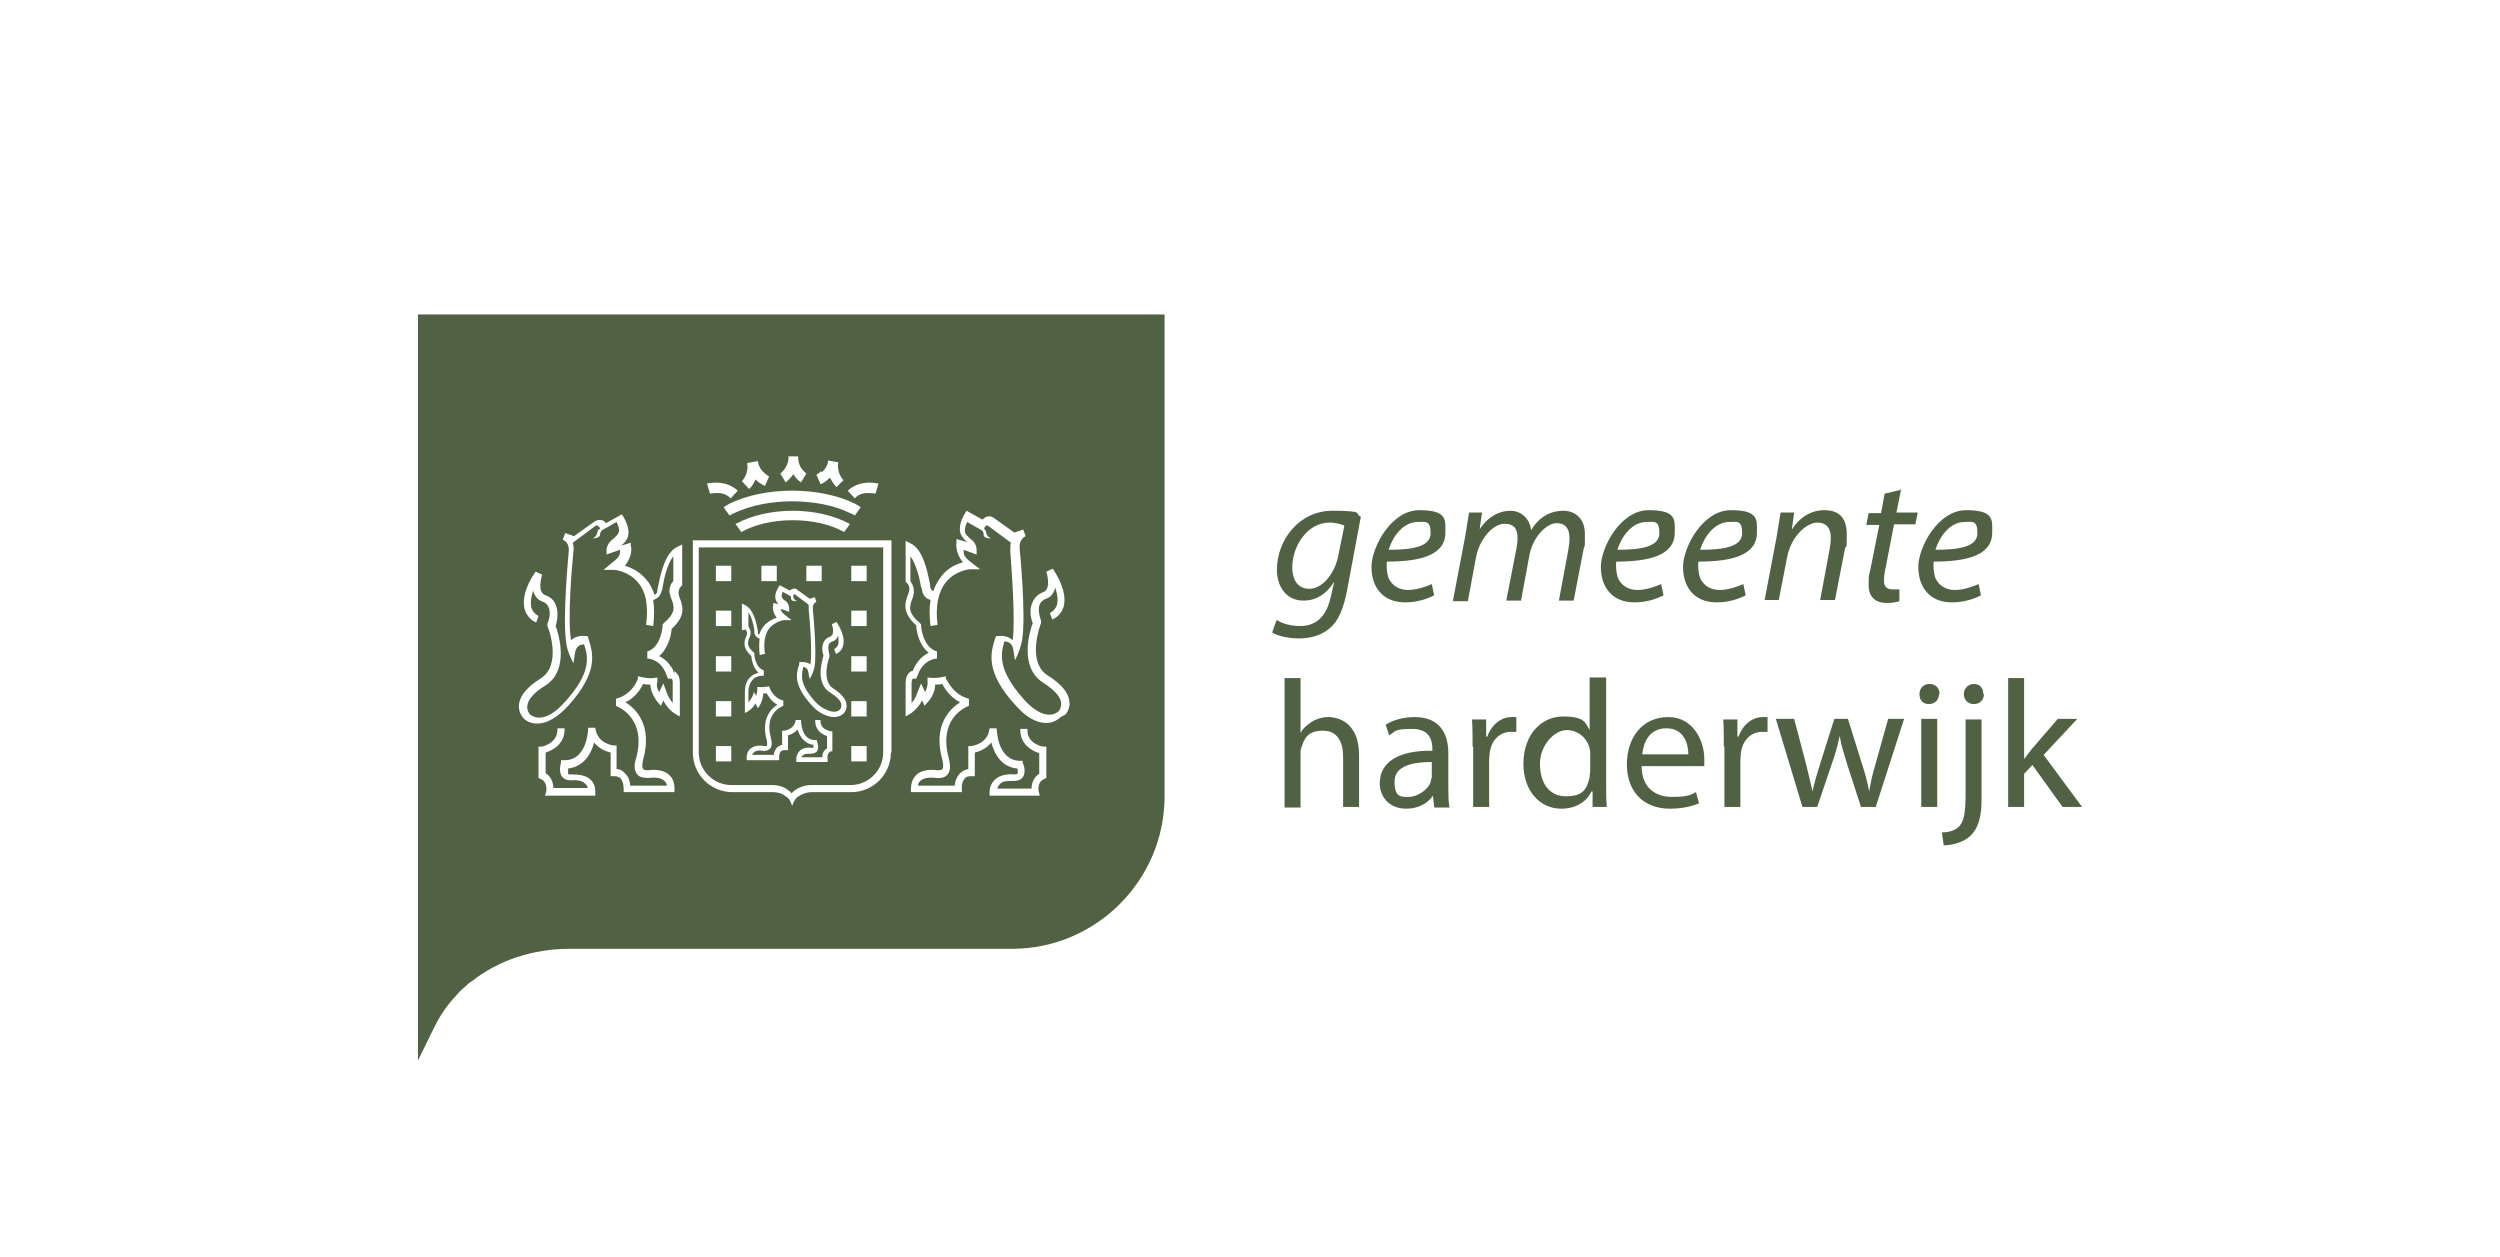 <svg xmlns="http://www.w3.org/2000/svg" id="Laag_1" viewBox="0 0 422.9 212.6"><defs><style>      .st0 {        fill: #506243;      }    </style></defs><g><path class="st0" d="M216,104.9c.9.6,2.4,1,3.9,1,2.5,0,4.5-1.3,5.3-5.3l.5-2.2h0c-1.3,2.1-3.1,3.2-5.2,3.2-3,0-4.5-2.5-4.5-5.2,0-5,3.7-10,9.4-10s3.6.5,4.8,1l-2.3,12.3c-.6,3.1-1.4,5.3-3,6.6-1.5,1.3-3.5,1.7-5.2,1.7s-3.5-.4-4.5-1l.7-2ZM227.4,88.9c-.5-.2-1.4-.5-2.5-.5-3.7,0-6.3,3.9-6.3,7.6,0,1.6.6,3.6,2.9,3.6s4.4-2.8,4.9-5.7l1-4.9Z"></path><path class="st0" d="M242.6,100.7c-1.1.6-2.9,1.2-4.9,1.2-3.9,0-5.7-2.7-5.7-6s3.3-9.6,8.1-9.6,4.4,1.7,4.4,3.8c0,3.9-4.4,4.9-9.9,4.9-.1.6,0,2,.3,2.8.6,1.3,1.8,2,3.3,2s3.1-.6,4-1l.4,1.9ZM239.8,88.3c-2.4,0-4.2,2.4-4.9,4.7,4,0,7.1-.5,7.1-2.8s-.9-1.9-2.3-1.9Z"></path><path class="st0" d="M245.8,101.5l2-10.5c.3-1.7.5-3.1.7-4.3h2.2l-.4,2.8h0c1.4-2.1,3.3-3.1,5.2-3.1s3.3,1.4,3.5,3.3c1.3-2.2,3.2-3.3,5.5-3.3,1.7,0,3.6,1.1,3.6,3.9s0,1.7-.2,2.5l-1.7,8.8h-2.5l1.6-8.6c.1-.6.2-1.3.2-1.9,0-1.6-.6-2.6-2.2-2.6s-4,2.2-4.6,5.5l-1.4,7.6h-2.5l1.7-8.7c.1-.6.2-1.2.2-1.8,0-1.3-.3-2.5-2.2-2.5s-4.2,2.5-4.8,5.6l-1.4,7.5h-2.5Z"></path><path class="st0" d="M281.4,100.7c-1.1.6-2.9,1.2-4.9,1.2-3.9,0-5.7-2.7-5.7-6s3.3-9.6,8.1-9.6,4.4,1.7,4.4,3.8c0,3.9-4.4,4.9-9.9,4.9-.1.6,0,2,.3,2.8.6,1.3,1.8,2,3.3,2s3.1-.6,4-1l.4,1.9ZM278.5,88.3c-2.4,0-4.2,2.4-4.9,4.7,4,0,7.1-.5,7.1-2.8s-.9-1.9-2.3-1.9Z"></path><path class="st0" d="M295.3,100.7c-1.1.6-2.9,1.2-4.9,1.2-3.9,0-5.7-2.7-5.7-6s3.3-9.6,8.1-9.6,4.4,1.7,4.4,3.8c0,3.9-4.4,4.9-9.9,4.9-.1.6,0,2,.3,2.8.6,1.3,1.8,2,3.3,2s3.1-.6,4-1l.4,1.9ZM292.5,88.3c-2.4,0-4.2,2.4-4.9,4.7,4,0,7.1-.5,7.1-2.8s-.9-1.9-2.3-1.9Z"></path><path class="st0" d="M298.5,101.5l2-10.5c.3-1.7.5-3.1.7-4.3h2.3l-.4,2.9h0c1.3-2.1,3.3-3.3,5.5-3.3s3.8,1,3.8,4.1-.1,1.6-.3,2.4l-1.7,8.7h-2.5l1.6-8.6c.1-.6.2-1.3.2-1.9,0-1.5-.6-2.6-2.3-2.6s-4.4,2.2-5.1,5.9l-1.4,7.2h-2.5Z"></path><path class="st0" d="M321.6,82.7l-.8,4h3.6l-.4,2h-3.6l-1.4,7.2c-.2.8-.3,1.6-.3,2.4s.4,1.4,1.4,1.4.9,0,1.2,0v2c-.6.2-1.4.3-2.1.3-2.3,0-3.1-1.4-3.1-2.9s0-1.7.3-2.8l1.5-7.5h-2.2l.4-2h2.1l.6-3.3,2.6-.6Z"></path><path class="st0" d="M335.1,100.7c-1.1.6-2.9,1.2-4.9,1.2-3.9,0-5.7-2.7-5.7-6s3.3-9.6,8.1-9.6,4.4,1.7,4.4,3.8c0,3.9-4.4,4.9-9.9,4.9-.1.6,0,2,.3,2.8.6,1.3,1.8,2,3.3,2s3.1-.6,4-1l.4,1.9ZM332.3,88.3c-2.4,0-4.2,2.4-4.9,4.7,4,0,7.1-.5,7.1-2.8s-.9-1.9-2.3-1.9Z"></path><path class="st0" d="M217.3,114.7h2.7v9.3h0c.4-.8,1.1-1.4,1.9-1.9.8-.5,1.8-.8,2.8-.8,2,0,5.2,1.2,5.2,6.4v8.8h-2.7v-8.5c0-2.4-.9-4.4-3.4-4.4s-3.1,1.2-3.6,2.7c-.2.4-.2.8-.2,1.3v9h-2.7v-21.8Z"></path><path class="st0" d="M242.6,136.5l-.2-1.9h0c-.8,1.2-2.4,2.2-4.5,2.2-3,0-4.5-2.1-4.5-4.3,0-3.6,3.2-5.6,8.9-5.5v-.3c0-1.2-.3-3.4-3.4-3.4s-2.8.4-3.9,1.1l-.6-1.8c1.2-.8,3-1.3,4.9-1.3,4.5,0,5.7,3.1,5.7,6.1v5.6c0,1.3,0,2.5.2,3.6h-2.5ZM242.2,128.9c-2.9,0-6.3.5-6.3,3.3s1.2,2.6,2.5,2.6,3.2-1.2,3.6-2.5c0-.3.2-.6.2-.9v-2.6Z"></path><path class="st0" d="M249.1,126.3c0-1.8,0-3.3-.1-4.6h2.4v2.9h.2c.7-2,2.3-3.3,4.1-3.3s.5,0,.8,0v2.5c-.3,0-.6,0-.9,0-1.9,0-3.3,1.4-3.6,3.5,0,.4-.1.8-.1,1.3v7.9h-2.7v-10.2Z"></path><path class="st0" d="M271.7,114.7v18c0,1.3,0,2.8.1,3.8h-2.4v-2.6h-.2c-.8,1.7-2.6,2.9-5.1,2.9-3.6,0-6.4-3-6.4-7.6,0-4.9,3-8,6.7-8s3.8,1.1,4.5,2.3h0v-8.9h2.7ZM269,127.7c0-.3,0-.8-.1-1.1-.4-1.7-1.9-3.1-3.9-3.1s-4.5,2.5-4.5,5.7,1.5,5.5,4.4,5.5,3.5-1.2,4-3.2c0-.4.1-.7.1-1.2v-2.6Z"></path><path class="st0" d="M277.7,129.6c0,3.7,2.4,5.2,5.1,5.2s3.1-.3,4.1-.8l.5,1.9c-1,.4-2.6.9-4.9.9-4.6,0-7.3-3-7.3-7.5s2.6-8,7-8,6.1,4.3,6.1,7,0,1,0,1.3h-10.4ZM285.6,127.6c0-1.7-.7-4.4-3.7-4.4s-3.9,2.5-4.1,4.4h7.9Z"></path><path class="st0" d="M291.6,126.3c0-1.8,0-3.3-.1-4.6h2.4v2.9h.2c.7-2,2.3-3.3,4.1-3.3s.5,0,.8,0v2.5c-.3,0-.6,0-.9,0-1.9,0-3.3,1.4-3.6,3.5,0,.4-.1.8-.1,1.3v7.9h-2.7v-10.2Z"></path><path class="st0" d="M303.5,121.6l2,7.6c.4,1.7.8,3.2,1.1,4.7h0c.3-1.5.8-3.1,1.3-4.7l2.4-7.6h2.3l2.3,7.4c.6,1.8,1,3.3,1.3,4.9h0c.2-1.5.6-3.1,1.1-4.8l2.1-7.5h2.7l-4.8,14.9h-2.5l-2.3-7.1c-.5-1.7-1-3.1-1.3-4.9h0c-.4,1.8-.8,3.3-1.4,4.9l-2.4,7.1h-2.5l-4.5-14.9h2.8Z"></path><path class="st0" d="M328,117.4c0,.9-.6,1.7-1.7,1.7s-1.6-.7-1.6-1.7.7-1.7,1.7-1.7,1.7.7,1.7,1.7ZM325,136.5v-14.9h2.7v14.9h-2.7Z"></path><path class="st0" d="M328.6,140.8c1.2,0,2.3-.4,2.9-1.1.7-.9,1-2,1-5.6v-12.4h2.7v13.5c0,2.9-.5,4.8-1.8,6.1-1.2,1.2-3.2,1.7-4.6,1.7l-.3-2.1ZM335.6,117.4c0,.9-.6,1.7-1.7,1.7s-1.7-.8-1.7-1.7.7-1.7,1.7-1.7,1.6.7,1.6,1.7Z"></path><path class="st0" d="M342.4,128.4h0c.4-.5.9-1.2,1.3-1.7l4.4-5.1h3.3l-5.7,6.1,6.5,8.8h-3.3l-5.1-7.1-1.4,1.5v5.6h-2.7v-21.8h2.7v13.8Z"></path></g><g><path class="st0" d="M123.8,132.8h6.8c1.1,0,2.1.3,2.9,1,.2.1.3.3.4.4.1-.1.3-.3.4-.4.8-.6,1.8-1,2.9-1h6.7c3,0,5.5-2.5,5.5-5.5v-34.7h-31.2v34.7c0,3,2.5,5.5,5.5,5.5ZM144,95.7h2.6v2.6h-2.6v-2.6ZM144,103.3h2.6v2.6h-2.6v-2.6ZM144,111h2.6v2.6h-2.6v-2.6ZM144,118.6h2.6v2.6h-2.6v-2.6ZM144,126.2h2.6v2.6h-2.6v-2.6ZM136.4,95.7h2.6v2.6h-2.6v-2.6ZM128.8,95.7h2.6v2.6h-2.6v-2.6ZM125.6,106.6h-.1v-4.5l.6.3c1.4.7,1.9,3.1,2.1,4.3,0,.2,0,.3,0,.4,0,.1.1.2.2.3.2-.6.5-1.1.8-1.5.7-.8,1.5-1.2,2.2-1.4-.8-1-.7-2-.6-2v-.5c0,0,.9.2.9.2-.1-.1-.3-.3-.4-.6-.5-.9.3-2.1.4-2.3l.2-.3,1.7.9c.1-.1.3-.2.5-.3.4-.1.7,0,.8.2l2.1,1.5.8-.3s0,0,0,0h0s.3.8.3.8h0c-.2.1-.7.4-.6,1.3,0,0,.7,7,.3,9.6-.1.7-.4,1.4-.8,2.1v.2c0,0-.3-1.4-.3-1.4-.1-.6-.5-.7-.8-.8-.4,1.5-.6,3,2,5.9,1,1.1,2.4,1.7,3.2,1.7.6,0,.9-.3,1-.4,0,0,.3-.3.2-.8,0-.6-.7-1.3-1.8-2-2.7-1.6-1.4-5.5-1.2-6.3-.1-.3-.4-1.4,0-2.2.2-.5.6-.8,1.1-1,.9-.3.4-1.9.3-2.1h0c0,0,.8-.4.8-.4h0c1.1,1.7,1.4,3.1,1.1,4.1-.3,1-1.1,1.3-1.2,1.3h0s0,0,0,0l-.3-.8h0s.5-.2.7-.8c.1-.4,0-.9,0-1.5-.2.5-.5.9-1,1-.3.1-.5.3-.6.5-.2.6,0,1.3.1,1.7v.2c0,0,0,.2,0,.2,0,0-1.5,4,.7,5.4,1.4.9,2.1,1.8,2.2,2.7.1.9-.5,1.5-.5,1.5,0,0-.6.6-1.6.6-1,0-2.6-.6-3.8-2-3.2-3.5-2.6-5.5-2.1-6.9v-.4c.1,0,.4,0,.4,0,.4,0,1,0,1.5.4.3-2.2-.1-7.5-.3-9.2,0-.3,0-.6,0-.9l-2.4-1.8s0,0-.1,0c0,0,0,0-.1.2h0c0,0,0,.1,0,.2,0,.4.4.7.4.7h.2c0,.1-.2.1-.2.1,0,0-.5,0-.7-.2,0,0-.1-.2-.1-.3s0-.2,0-.3l-1.4-.8c-.1.3-.3.7-.1,1,.1.2.3.4.5.5.3.2.6.5.7,1.2v.7c0,0-1.4-.5-1.4-.5,0,0,0,0,0,0,0,.3,0,.5.9,1.2l.9.7h-1.3c0,0-1.4.2-2.4,1.3-.8,1-1.1,2.5-.8,4.4h0c0,0-.9.2-.9.2h0c-.1-1.1-.1-2,0-2.8-.3,0-.7-.3-.9-.9,0-.1,0-.3,0-.5-.1-.7-.4-2.2-1-3v2.4c.2.3.6.9.2,1.8-.4.9-.5,1.5.7,2.6h.1c0,.1,0,.3,0,.3,0,0,.1,2.2,1.6,2.7h0v.9h0c-.8,0-1.5.2-1.9.7-.7.8-.7,1.9-.7,1.9v1.9c.2-.2.7-.8.9-1.6v-.2s.4.7.4.7c.1-.3.2-.6.2-1v-.5c0,0,0,0,0,0,.8.1,1.5,0,2-.1h0s.1.3.1.3c0,0,.6,1.7,2.3,2.1h0v.9h0c-.5.2-3.2,1.4-2.1,5.4.2.8.2,1.4-.1,1.8-.3.3-.7.5-1.3.4,0,0-1-.2-1.5.3-.1.1-.2.3-.3.4h3.7c0-.4.2-.8.5-1.2.2-.2.5-.4.9-.5v-2.4s.4,0,.4,0c0,0,1.7-.2,1.9-1.8h0c0,0,.9,0,.9,0h0c0,.2,0,3.4,2.4,3.4h.3v.3c.1.1.4,1,0,1.6-.2.2-.5.4-1,.4-.7,0-1.1,0-1.4.3-.1,0-.2.2-.2.3h3.5c0-.4.1-1.1.8-1.5v-2.1c-1-.3-2-1.1-2-2.5v-.2s.9,0,.9,0v.2c0,1.4,1.5,1.6,1.6,1.7h.4v3.4h-.3c-.7.4-.5,1.3-.5,1.3v.5c.1,0-5.3,0-5.3,0v-.5c0-.6.3-1.1.6-1.4.4-.4,1.1-.6,2-.5.1,0,.2,0,.3,0,0,0,0-.3,0-.5-1.7-.2-2.4-1.7-2.7-2.6-.6.7-1.3.9-1.6,1v2.5h-.5c-.3,0-.5,0-.7.2-.3.3-.3.9-.3,1v.5s-5.5,0-5.5,0v-.4c0-.7.2-1.2.7-1.6.9-.7,2.2-.4,2.2-.4.3,0,.4,0,.5,0,.1-.1.1-.5,0-1-1-3.5.7-5.3,1.8-6-1-.5-1.5-1.4-1.8-1.9-.2,0-.4,0-.6,0,0,.3-.1,1.5-.9,2.5h0c0,0-.4-.8-.4-.8-.3.5-.6.9-1.1,1.2-.2.2-.4.3-.7.4h0s0-3.6,0-3.6c0-1.6.7-2.3,1.2-2.7.4-.3.9-.4,1.1-.5-.9-.8-1.2-2.3-1.2-2.8-1.5-1.4-1.3-2.4-.8-3.5.2-.6-.1-.9-.2-1ZM121.1,95.7h2.6v2.6h-2.6v-2.6ZM121.1,103.3h2.6v2.6h-2.6v-2.6ZM121.1,111h2.6v2.6h-2.6v-2.6ZM121.1,118.6h2.6v2.6h-2.6v-2.6ZM121.1,126.2h2.6v2.6h-2.6v-2.6Z"></path><path class="st0" d="M70.7,53.2v126.2l2.5-5.1c1-2.1,2.2-4,3.7-5.6,0,0,0,0,0,0,.3-.3.5-.6.8-.9,0,0,0,0,.1-.1.3-.3.5-.5.8-.7,0,0,.1-.1.2-.2.3-.3.6-.6,1-.8,4.4-3.5,10.3-5.5,16.5-5.5h74.9c14.2,0,25.8-11.6,25.8-25.8V53.2h-126.2ZM148.6,81.8l-.5,1.7h0s-.5-.1-1.3-.1c-.9,0-1.7.3-2.2.9l-1.2-1.3c2.2-2,5-1.2,5.2-1.2ZM134.1,84.8c-3.7,0-7.2.7-9.9,2-.3.1-.5.3-.8.4l-1-1.4c.3-.2.7-.4,1-.6,2.9-1.4,6.6-2.2,10.6-2.2s7.8.8,10.6,2.2c.4.2.7.4,1,.6l-1,1.4c-.3-.2-.5-.3-.8-.4-2.6-1.3-6.1-2-9.9-2ZM143.8,88.6l-1,1.4c-2.3-1.3-5.4-2-8.7-2s-6.4.7-8.7,2l-1-1.4s0,0,.1,0c2.6-1.4,6-2.2,9.6-2.2s7,.8,9.6,2.2c0,0,0,0,.1,0ZM139,79.9c.6-.5,1-1.2,1.1-2,0,0,0,0,0,0l1.7.3s0,0,0,0c-.3,1.8.8,3,.9,3h0s-1.2,1.2-1.2,1.2c0,0-.6-.6-1.1-1.6-.8.8-1.5,1.1-1.6,1.1l-.7-1.6s.4-.2.8-.6ZM133.3,77.3s0,0,0-.1h1.7c0,.8.2,1.6.7,2.2.4.5.7.7.7.7l-.9,1.5c0,0-.8-.5-1.3-1.4-.6.9-1.3,1.4-1.3,1.4l-.9-1.5h0c0,0,1.4-1,1.4-2.8ZM126.5,78.3s0,0,0,0l1.7-.3s0,0,0,0c.1.8.5,1.5,1.1,2,.4.4.8.6.8.6l-.7,1.6c0,0-.8-.3-1.6-1.1-.4,1-1,1.6-1.1,1.6l-1.2-1.3h0c0,0,1.2-1.2.9-3ZM124.8,83l-1.2,1.3c-.6-.6-1.3-.9-2.2-.9-.7,0-1.3.1-1.3.1h0s-.5-1.7-.5-1.7c.1,0,3-.8,5.2,1.2ZM113.8,113.5c.2,0,.4.1.6.3.4.4.6.9.6,1.7v5.7c-.4-.2-.7-.4-1-.6-.9-.6-1.4-1.4-1.8-2.1l-.4.9-.6-.7c0,0-1.1-1.3-1.2-2.9-.3,0-.8,0-1.2-.1-.4.8-1.3,2.3-3,3.1,1.8,1.1,4.6,3.9,3,9.7-.2.8-.2,1.4,0,1.6.2.2.6.2.9.2,0,0,2.1-.4,3.4.7.7.6,1,1.4,1,2.4v.6s-8.6,0-8.6,0v-.6s0-1.1-.5-1.7c-.3-.3-.7-.4-1.1-.4h-.6v-.6s0-3.4,0-3.4c-.9-.2-2-.7-2.8-1.7-.5,2-1.8,4.1-4.4,4.4,0,.4,0,.8,0,.9,0,.1.2.1.5.1,1.5,0,2.5.2,3.2.8.6.5.9,1.2.9,2.2v.6s-8.5,0-8.5,0l.2-.7c0,0,.3-1.6-.9-2.1l-.4-.2v-5.3h.5c.1,0,2.7-.5,2.7-2.9v-.2h1.2v.2c0,2.4-1.9,3.5-3.2,3.9v3.5c1,.6,1.3,1.7,1.3,2.5h5.8c0-.3-.2-.6-.5-.8-.4-.4-1.2-.6-2.3-.5-.8,0-1.3-.3-1.5-.6-.7-.9-.2-2.3-.2-2.4v-.4h.6c3.9,0,4-5.3,4-5.5h1.2c.3,2.7,3,3,3.1,3h.5s0,4,0,4c.6,0,1.1.3,1.5.8.6.6.8,1.4.8,2h6.2c0-.4-.3-.7-.5-.9-.9-.7-2.5-.4-2.5-.4-.9,0-1.6-.1-2-.6-.5-.6-.6-1.5-.2-2.7,1.8-6.6-2.7-8.6-3.4-8.9v-1.2c2.8-.7,3.7-3.3,3.7-3.4v-.4c.9.2,2,.5,3.3.2v.7c-.2.7,0,1.3.3,1.8l.7-1.5.5,1.3c0,.2.1.3.2.5,0,.2.1.3.1.3.2.3.4.8.8,1.2v-3.3c0-.4,0-.7-.2-.8-.1,0-.2,0-.2,0h-.4s-.2-.5-.2-.5c-1-2.9-3.2-2.9-3.3-2.9h0v-1.2c2.4-.7,2.6-4.4,2.6-4.4v-.2s.2-.2.2-.2c2.1-1.8,1.8-2.8,1.2-4.3-.6-1.4,0-2.4.4-2.8v-4.2c-1.1,1.4-1.6,4-1.8,5.2,0,.3-.1.6-.2.7-.2.9-.8,1.3-1.4,1.5.2,1.3.2,2.8,0,4.4l-1.2-.2c.4-3.2,0-5.6-1.4-7.2-1.6-1.9-3.9-2.1-4-2.1h-1.8c0,0,1.3-1.1,1.3-1.1,1.8-1.3,1.4-1.7,1.5-2.3l-2.3.8v-.9c.2-1,.7-1.4,1.2-1.8.3-.3.6-.5.8-.9.3-.5,0-1.3-.3-1.9l-2.3,1.3c-.2.1-.5.4-.5.9s-1.2.6-1.2.6c0,0,.7-.4.8-1.2,0-.3.2-.4.4-.4v-.2c-.2-.2-.3-.3-.4-.4,0,0-.2,0-.3,0l-3.9,2.9c.1.4.2.9.1,1.5-.3,2.8-1,11.6-.4,15,.7-.7,1.8-.8,2.4-.7h.4s.2.6.2.6c.7,2.3,1.7,5.4-3.4,11.1-1.9,2.1-3.7,3.1-5.3,3.1h0c-1.6,0-2.4-.9-2.4-1,0,0-.9-.9-.7-2.3.2-1.5,1.4-2.9,3.6-4.3,3.8-2.3,1.3-8.8,1.2-8.9v-.2c0,0,0-.2,0-.2.3-.6.6-1.9.2-2.8-.2-.4-.5-.8-1-.9-1-.4-1.4-1.1-1.6-1.9-.4,1.1-.5,2.1-.3,2.9.3,1,1.2,1.4,1.2,1.4l-.4,1.1c0,0-1.4-.5-1.9-2.1-.5-1.7,0-3.9,1.8-6.5l1.1.5c-.1.5-.9,3,.6,3.5.8.3,1.4.8,1.7,1.6.5,1.1.3,2.6,0,3.6.5,1.3,2.4,7.5-1.8,10.1-1.8,1.1-2.9,2.3-3,3.4-.1.8.4,1.4.4,1.4,0,0,.6.6,1.6.6h0c1.3,0,2.8-.9,4.4-2.7,4.5-5,3.9-7.6,3.2-9.7-.5,0-1.3.2-1.5,1.3l-.3,1.9c-.6-1.2-1.1-2.3-1.2-3.4-.7-4.1.4-15.3.4-15.4.2-1.6-.8-2-1-2.1h0s.4-1.1.4-1.1c0,0,0,0,.1,0l1.4.5,3.5-2.5c0,0,.6-.4,1.2-.2.2,0,.5.2.7.5l2.7-1.5.3.5c.1.2,1.3,2.1.6,3.6-.3.6-.7.9-1,1.2l1.6-.5v.6c.1,0,.4,1.6-1,3.3,1,.3,2.4.9,3.6,2.3.6.7,1.1,1.6,1.4,2.6.2,0,.4-.2.5-.6,0-.2,0-.4.1-.7.4-1.9,1.1-5.8,3.3-6.8l.8-.4v6.9l-.2.2c0,0-.7.7-.3,1.7.7,1.8,1.1,3.3-1.3,5.5,0,.8-.5,3.2-2.1,4.6.9.4,2,1.3,2.7,3.1ZM133.9,136.9h0s0,0,0,0c0,0,0,0,0,0ZM150.7,127.3c0,3.7-3,6.7-6.7,6.7h-6.7c-.8,0-1.6.3-2.2.7,0,0,0,0-.1.1,0,0,0,0,0,0,0,0,0,0-.1,0,0,0,0,0,0,0,0,0,0,0-.1.1,0,0,0,0,0,0-.2.2-.4.5-.5.7l-.3.7-.3-.7c-.1-.3-.3-.5-.5-.7,0,0,0,0,0,0,0,0,0,0-.1-.1,0,0,0,0,0,0,0,0,0,0-.1,0,0,0,0,0,0,0,0,0,0,0-.1-.1-.6-.5-1.3-.7-2.2-.7h-6.8c-3.7,0-6.7-3-6.7-6.7v-35.9h33.6v35.9ZM179.4,121.3s-.9,1-2.4,1h0c-1.7,0-3.5-1-5.3-3.1-5.1-5.6-4.1-8.8-3.4-11.1l.2-.5h.4c.6-.1,1.7,0,2.4.7.5-3.4-.2-12.2-.4-15,0-.6,0-1.1.1-1.5l-3.9-2.9s-.2,0-.3,0c0,0-.2.2-.3.4v.2c0,0,.2.2.3.4,0,.8.8,1.2.8,1.2,0,0-1.2,0-1.2-.6s-.3-.8-.5-.9l-2.3-1.3c-.3.6-.5,1.4-.3,1.9.2.4.5.6.8.9.5.4,1,.8,1.1,1.8v.9c0,0-2.2-.8-2.2-.8.1.6-.3,1,1.5,2.3l1.3,1h-1.8c0,0-2.4.2-4,2.2-1.3,1.6-1.8,4.1-1.4,7.2l-1.2.2c-.2-1.6-.2-3.1,0-4.4-.6-.2-1.2-.6-1.4-1.5,0-.2,0-.4-.2-.7-.2-1.3-.8-3.9-1.8-5.2v4.2c.3.4.9,1.4.4,2.8-.6,1.5-.9,2.5,1.2,4.3l.2.2v.2s.2,3.7,2.7,4.4v1.2h0c0,0-2.3,0-3.3,2.9l-.2.5h-.4s-.1,0-.2,0c-.1.1-.2.4-.2.8v3.3c.4-.4.6-.8.8-1.2,0,0,0-.1.1-.3,0-.1.1-.3.2-.5l.5-1.3.7,1.5c.2-.5.5-1.2.4-1.8v-.7c1.2.2,2.4,0,3.1-.2v.4c.2.1,1.1,2.7,3.9,3.4v1.2c-.8.3-5.2,2.3-3.4,8.9.3,1.2.3,2.1-.2,2.7-.4.5-1.1.7-2,.6,0,0-1.6-.3-2.5.4-.3.2-.5.5-.5.9h6.2c0-.6.3-1.4.8-2,.4-.4.9-.7,1.5-.8v-3.9s.5,0,.5,0c.1,0,2.8-.3,3.1-3h1.2c0,.2.1,5.5,4,5.5h.4v.4c.2.2.6,1.6,0,2.4-.2.3-.7.6-1.5.6-1.1,0-1.9,0-2.3.5-.2.2-.4.4-.5.8h5.8c0-.8.3-1.9,1.3-2.5v-3.5c-1.3-.4-3.2-1.5-3.2-3.9v-.2s1.2,0,1.2,0v.2c0,2.4,2.6,2.8,2.7,2.8h.5v5.3l-.4.2c-1.2.5-.9,2-.9,2.1l.2.7h-8.5v-.6c0-.9.4-1.7,1-2.2.7-.6,1.7-.9,3.2-.8.3,0,.4,0,.5-.1.1-.2.1-.6,0-.9-2.6-.2-3.9-2.4-4.4-4.4-.8,1-1.9,1.5-2.8,1.7v4h-.6c-.5,0-.9.1-1.1.4-.6.6-.5,1.7-.5,1.7v.6s-8.6,0-8.6,0v-.6c0-1,.4-1.9,1-2.4,1.3-1.1,3.4-.7,3.4-.7.3,0,.8,0,.9-.2.2-.2.2-.8,0-1.6-1.6-5.8,1.2-8.5,3-9.7-1.7-.9-2.6-2.3-3-3.1-.4.1-.8.1-1.2.1,0,1.6-1.1,2.8-1.2,2.9l-.6.7-.4-.9c-.4.7-.9,1.4-1.8,2.1-.3.2-.7.4-1,.6v-5.7c0-.8.2-1.3.6-1.7.2-.2.4-.3.6-.3.7-1.8,1.8-2.6,2.7-3.1-1.7-1.3-2.1-3.8-2.1-4.6-2.4-2.2-2-3.7-1.3-5.5.4-1-.2-1.6-.3-1.7l-.2-.2v-6.9l.8.4c2.2,1,2.9,4.9,3.3,6.8,0,.3.1.5.1.7,0,.3.3.5.5.6.3-1,.8-1.8,1.4-2.6,1.1-1.4,2.6-2,3.6-2.3-1.4-1.6-1.1-3.2-1.1-3.3v-.6c.1,0,1.8.5,1.8.5-.3-.3-.7-.6-1-1.2-.7-1.4.4-3.3.6-3.6l.3-.5,2.7,1.5c.3-.3.5-.4.7-.5.7-.2,1.2.2,1.2.2l3.5,2.5,1.4-.5s0,0,.1,0l.4,1.1h0c-.2.1-1.2.6-1,2.2,0,.1,1.1,11.2.4,15.4-.2,1.1-.6,2.2-1.2,3.4l-.3-1.9c-.2-1.1-1-1.3-1.5-1.3-.6,2.1-1.2,4.7,3.2,9.7,1.6,1.8,3.1,2.7,4.4,2.7h0c1,0,1.6-.6,1.6-.6,0,0,.5-.6.4-1.4-.1-1.1-1.2-2.2-3-3.4-4.2-2.6-2.3-8.8-1.8-10.1-.4-1-.6-2.4,0-3.6.3-.7.9-1.3,1.7-1.6,1.5-.5.7-3.1.6-3.5l1.1-.5c1.7,2.6,2.3,4.8,1.8,6.5-.5,1.6-1.9,2.1-1.9,2.1l-.4-1.1s.9-.4,1.2-1.4c.2-.8.1-1.7-.3-2.9-.2.8-.6,1.6-1.6,1.9-.5.2-.8.5-1,.9-.4.9,0,2.2.2,2.8v.2c0,0,0,.2,0,.2,0,0-2.6,6.6,1.2,8.9,2.2,1.4,3.4,2.8,3.6,4.3.2,1.4-.7,2.3-.7,2.3Z"></path></g></svg>